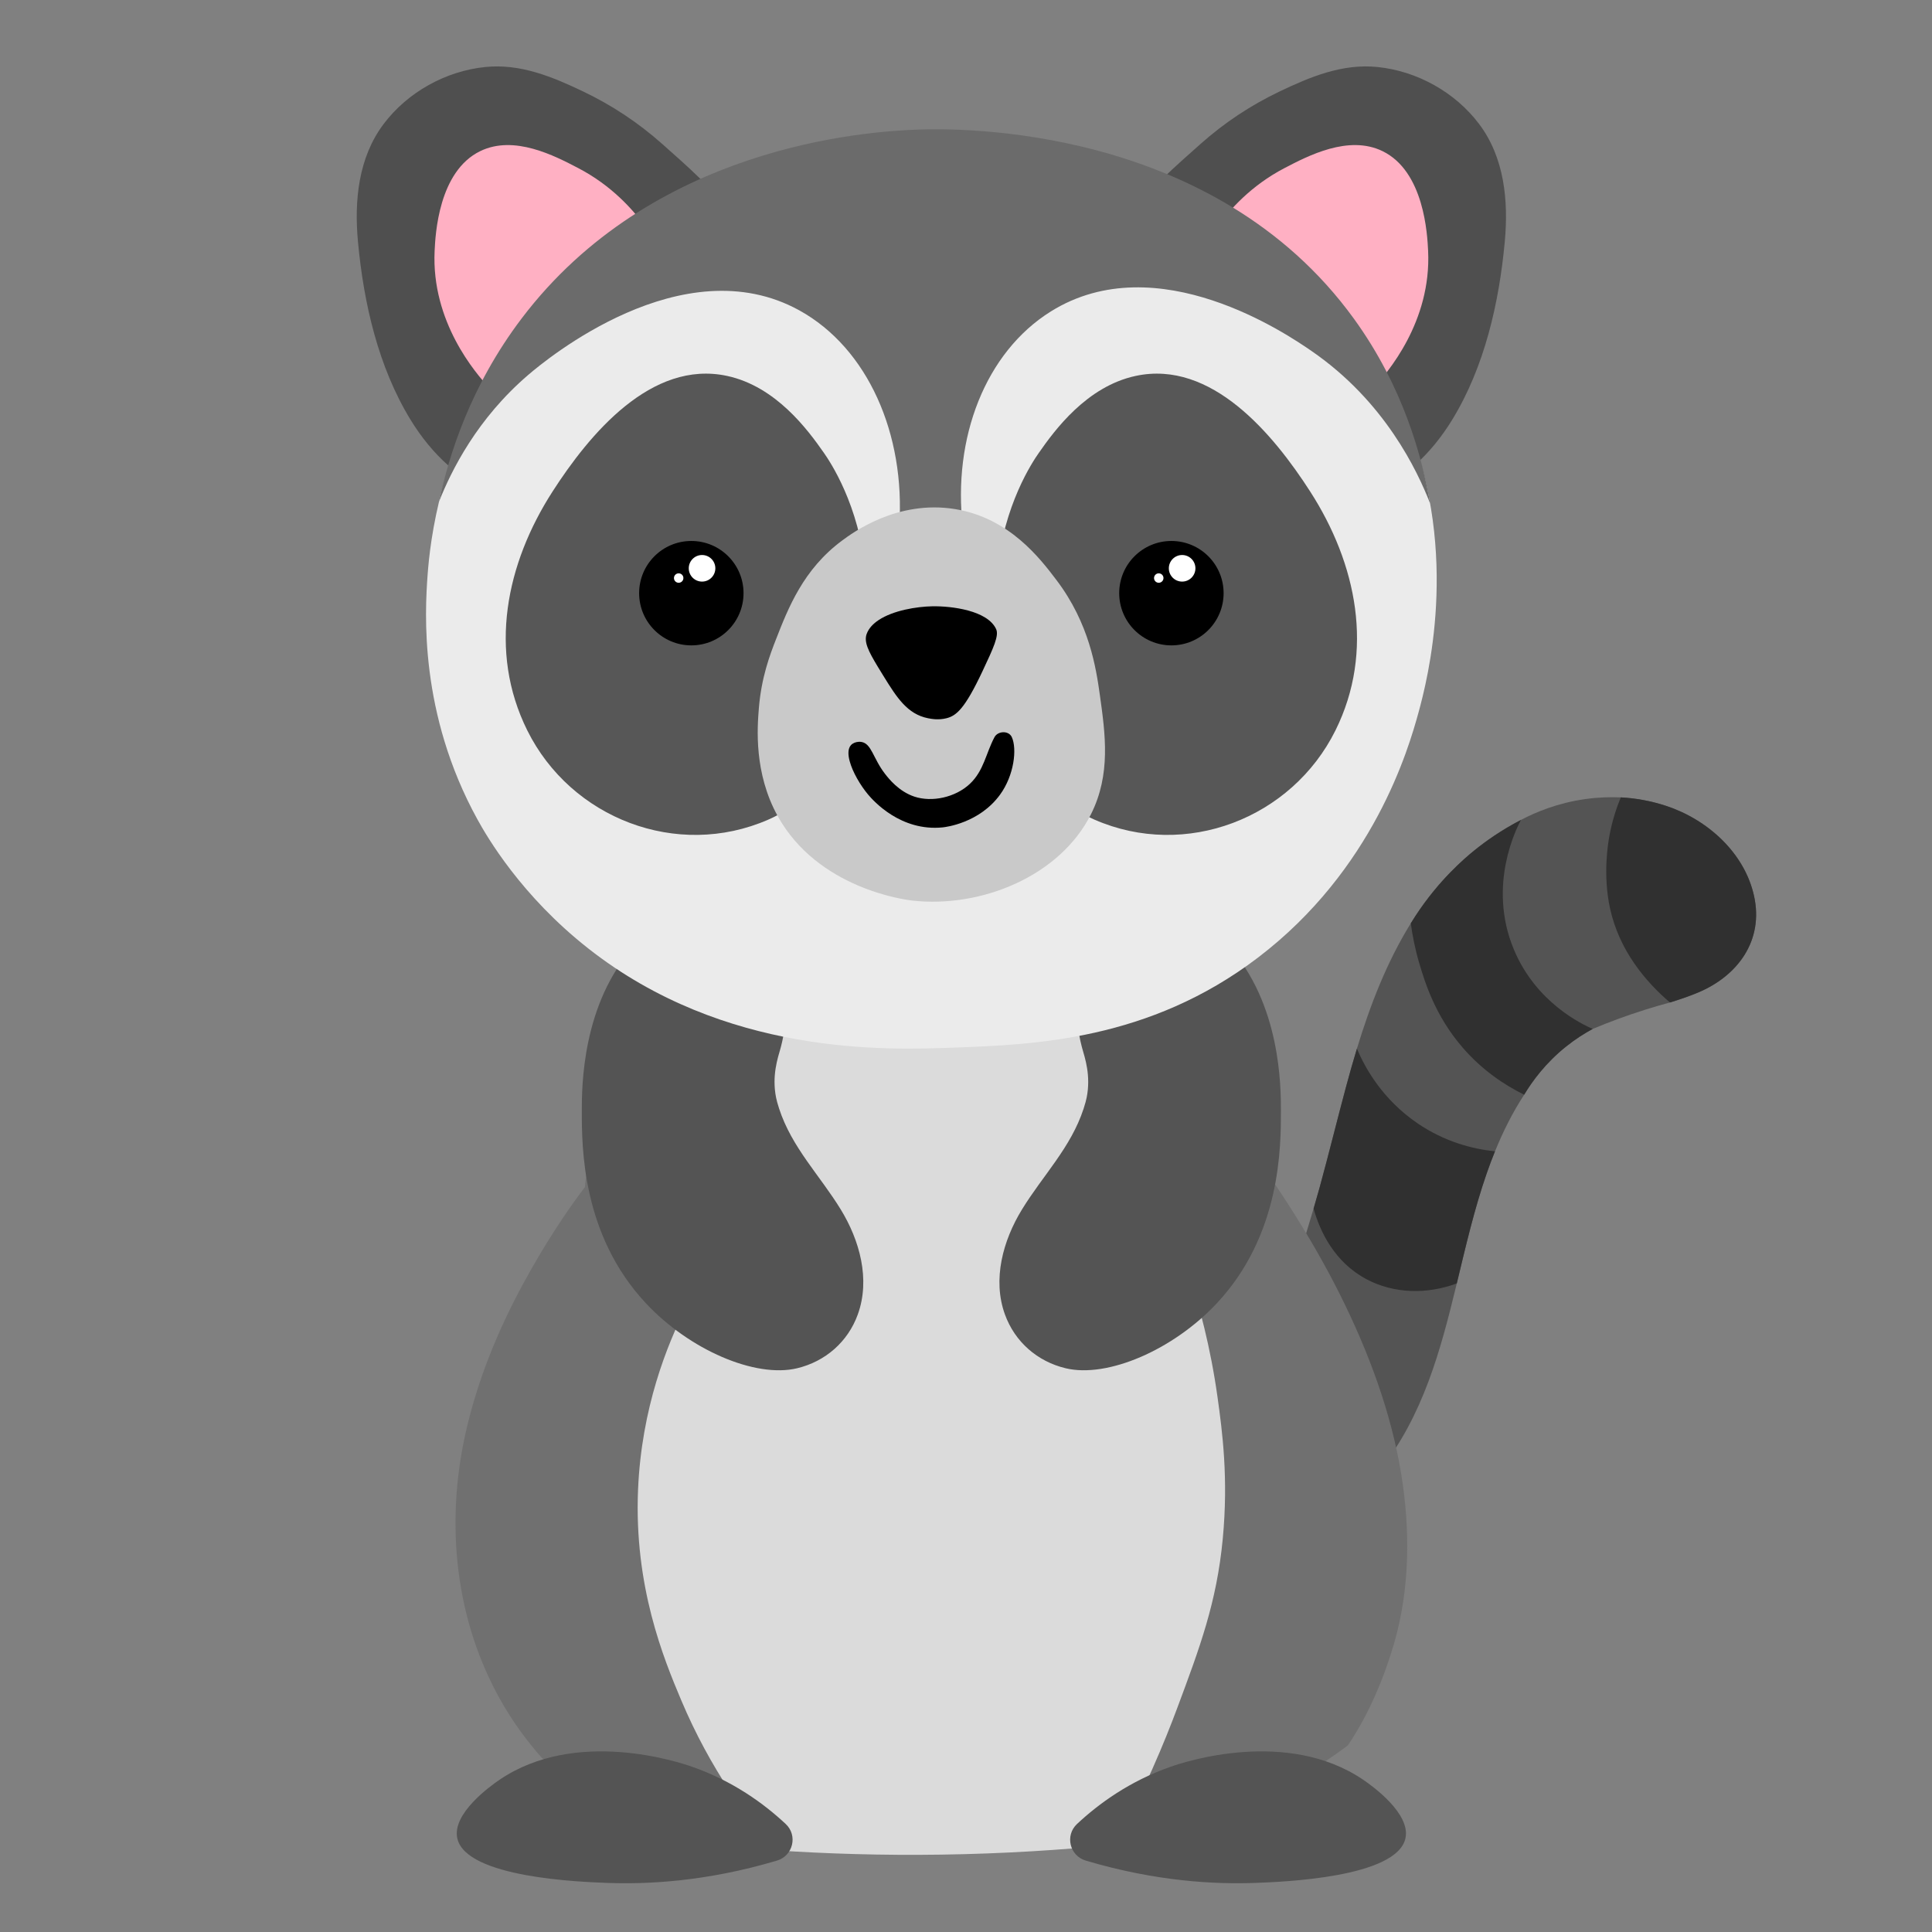 <svg id="Слой_1" enable-background="new 0 0 512 512" height="512" viewBox="0 0 512 512" width="512" xmlns="http://www.w3.org/2000/svg"><rect x="0" y="0" width="512" height="512" fill="#808080" stroke="none"/><g><g><path d="m391.958 32.832c-6.361-8.422-16.453-14.02-26.957-15.079-9.246-.931-17.726 2.584-25.889 6.485-7.661 3.661-14.617 8.269-20.961 13.912-6.689 5.951-13.757 12.055-17.913 18.346-7.821 11.837-9.305 29.928-2.466 45.029 7.486 16.529 22.208 22.861 27.921 25.793 10.969 5.629 24.043 8.196 35.946 3.947 10.015-3.576 17.722-11.059 23.204-20.018 8.592-14.041 12.445-31.007 13.944-47.257.995-10.808-.111-22.262-6.829-31.158z" fill="#4f4f4f"/><path d="m366.361 40.042c-8.979-4.35-19.67 1.226-25.939 4.496-8.997 4.693-14.576 11.145-17.536 15.179 4.766 2.906 9.935 6.532 15.175 11.054 12.763 11.015 20.855 22.953 25.872 32.075 3.699-3.967 15.426-17.562 14.533-36.347-.202-4.246-1.002-21.078-12.105-26.457z" fill="#ffb0c3"/></g><g><path d="m94.859 63.99c1.499 16.25 5.352 33.216 13.944 47.257 5.482 8.959 13.188 16.442 23.204 20.018 11.903 4.249 24.978 1.682 35.946-3.947 5.712-2.931 20.435-9.263 27.921-25.793 6.839-15.101 5.355-33.191-2.466-45.029-4.156-6.291-11.224-12.395-17.913-18.346-6.344-5.643-13.3-10.251-20.961-13.912-8.164-3.901-16.644-7.417-25.889-6.485-10.505 1.058-20.597 6.657-26.957 15.079-6.72 8.896-7.826 20.35-6.829 31.158z" fill="#4f4f4f"/><path d="m115.179 66.5c-.893 18.785 10.834 32.38 14.533 36.347 5.017-9.122 13.109-21.06 25.872-32.075 5.24-4.523 10.409-8.148 15.175-11.054-2.961-4.035-8.539-10.487-17.536-15.179-6.269-3.27-16.96-8.846-25.939-4.496-11.103 5.378-11.903 22.21-12.105 26.457z" fill="#ffb0c3"/></g></g><path d="m464.846 237.46c-2.538-11.565-12.488-20.367-23.401-23.926-3.979-1.298-7.967-2.012-11.917-2.22-2.752-.12-5.956-.041-9.485.459-7.254 1.029-13.012 3.431-16.963 5.508-5.308 2.757-9.419 5.701-12.379 8.099-2.555 2.069-9.363 7.843-15.519 17.245-.445.679-.877 1.365-1.304 2.053-6.368 10.287-10.757 21.654-14.283 33.229-1.025 3.365-1.978 6.747-2.885 10.125-2.388 8.893-4.574 17.837-7.012 26.717-.509 1.854-1.041 3.702-1.585 5.545-2.131 7.219-4.455 14.374-6.4 21.645-.167.625.29 1.053.792 1.088 6.532 14.632 11.35 30.292 16.991 45.291.837 2.226 4.135 3.888 5.977 1.578 11.69-14.658 16.319-32.117 20.591-49.779 2.381-9.843 4.65-19.749 7.968-29.269.669-1.919 1.387-3.835 2.159-5.734 2.117-5.21 4.649-10.297 7.727-14.999 2.179-3.634 5.696-8.446 11.164-12.81 2.448-1.954 4.844-3.463 7.008-4.631 4.261-1.79 8.894-3.519 13.891-5.091 2.241-.705 4.436-1.342 6.576-1.916 2.456-.753 4.905-1.579 7.32-2.581 10.637-4.412 17.564-13.801 14.969-25.626z" fill="#545454"/><path d="m401.193 251.634c-7.115-17.032.793-32.322 1.887-34.353-5.308 2.757-9.419 5.701-12.379 8.099-2.555 2.069-9.363 7.843-15.519 17.245-.445.679-.877 1.365-1.304 2.053.426 3.25 1.125 6.801 2.233 10.551 1.512 5.116 4.213 13.927 11.445 22.323 5.167 5.999 11.068 9.952 16.363 12.562 2.179-3.634 5.696-8.446 11.164-12.81 2.448-1.954 4.844-3.463 7.008-4.631-2.721-1.185-14.982-6.877-20.898-21.039z" fill="#303030"/><path d="m359.595 277.907c-1.025 3.365-1.978 6.747-2.885 10.125-2.388 8.893-4.574 17.837-7.012 26.717-.509 1.854-1.041 3.702-1.585 5.545 1.684 6.011 5.494 14.209 14.076 18.739 7.177 3.788 15.886 4.056 23.874 1.084 2.381-9.843 4.65-19.749 7.968-29.269.669-1.919 1.387-3.835 2.159-5.734-6.057-.629-13.386-2.559-20.513-7.41-9.234-6.288-13.879-14.585-16.082-19.797z" fill="#303030"/><path d="m357.187 462.55c5.652-8.34 9.695-18.163 12.281-27.101 4.165-14.397 4.282-29.904 1.9-44.618-2.689-16.608-8.75-32.727-16.242-47.73-4.032-8.075-8.565-15.865-13.43-23.465-2.277-3.557-4.597-7.072-7.097-10.469-.483-10.588-3.295-39.541-25.346-60.229-33.828-31.738-94.211-26.459-127.168 5.614-22.132 21.537-26.119 49.536-27.073 60.03-4.6 6.029-10.419 14.683-16.335 25.563-6.825 12.552-12.318 26.091-15.392 40.067-5.276 23.986-2.624 49.476 9.713 70.957 3.015 5.25 6.612 10.209 10.646 14.735 7.349 5.645 19.157 13.335 35.259 18.561 14.843 4.817 27.873 5.768 36.79 5.725 3.091.232 7.163.48 11.949.668 7.474.293 14.969.267 22.444.028 7.462-.239 14.917-.724 22.347-1.461 5.092-.505 11.263-.547 16.523-1.954 9.649-.536 23.517-2.419 39.011-8.539 12.59-4.976 22.333-11.198 29.22-16.382z" fill="#707070"/><path d="m295.551 488.844c-14.187 1.425-29.608 2.408-46.114 2.651-15.738.232-30.502-.238-44.154-1.153-7.126-8.233-17.037-21.469-24.759-39.781-4.691-11.123-12.524-30.206-11.433-55.82.92-21.608 7.688-38.392 12.778-48.422 7.958-24.435 15.917-48.871 23.875-73.306 11.569 2.518 26.963 4.686 45.06 4.035 15.492-.558 28.748-3.029 39.118-5.729 8.375 22.07 16.751 44.141 25.126 66.211 2.721 8.266 5.753 19.405 7.621 32.819 1.25 8.975 2.902 21.386 1.374 37.453-1.608 16.912-6.116 28.887-12.039 44.776-3.469 9.31-8.708 21.886-16.453 36.266z" fill="#dbdbdb"/><g fill="#545454"><path d="m222.821 320.542c-5.566-9.089-12.962-16.386-16.348-26.747-.416-1.274-.675-2.27-.81-2.949-1.149-5.783.453-10.452 1.177-13.015.215-.762 2.607-9.488 1.297-17.638-.283-1.759-2.136-13.29-11.691-18.173-.918-.469-4.598-2.252-9.578-2.058-9.289.361-15.639 7.311-18.675 10.634-14.014 15.337-14.008 37.632-14.006 43.835.003 9.551.008 32.754 16.936 50.898 11.592 12.425 29.049 19.927 40.114 17.276 7.495-1.796 13.463-7.002 16.09-14.257 3.373-9.319.491-19.645-4.506-27.806z"/><path d="m266.319 348.347c2.627 7.255 8.595 12.461 16.09 14.257 11.064 2.652 28.521-4.851 40.114-17.276 16.927-18.144 16.933-41.347 16.936-50.898.002-6.203.007-28.497-14.006-43.835-3.036-3.323-9.386-10.273-18.675-10.634-4.98-.194-8.661 1.59-9.578 2.058-9.554 4.882-11.408 16.414-11.691 18.173-1.31 8.15 1.082 16.876 1.297 17.638.724 2.563 2.326 7.231 1.177 13.015-.135.679-.394 1.675-.81 2.949-3.386 10.361-10.783 17.659-16.348 26.747-4.998 8.162-7.88 18.488-4.506 27.806z"/></g><g fill="#545454"><path d="m183.422 468.209c-3.414-1.198-30.726-10.328-51.028 3.438-2.449 1.661-12.653 8.985-11.204 15.536 2.309 10.432 32.61 11.545 39.751 11.807 10.458.384 26.035-.284 44.98-5.915 4.249-1.263 5.546-6.665 2.308-9.693-5.83-5.454-14.011-11.386-24.807-15.173z"/><path d="m285.415 483.381c-3.238 3.028-1.941 8.43 2.308 9.693 18.946 5.632 34.522 6.3 44.98 5.915 7.141-.262 37.442-1.375 39.751-11.807 1.45-6.55-8.754-13.875-11.204-15.536-20.302-13.766-47.614-4.636-51.028-3.438-10.795 3.788-18.977 9.72-24.807 15.173z"/></g><path d="m464.846 237.46c-2.538-11.565-12.488-20.367-23.401-23.926-3.979-1.298-7.967-2.012-11.917-2.22-1.21 2.916-2.298 6.302-3.01 10.128-.329 1.771-1.822 10.331.173 19.368 2.454 11.113 9.384 19.332 15.867 24.857 2.456-.753 4.905-1.579 7.32-2.581 10.636-4.412 17.563-13.801 14.968-25.626z" fill="#303030"/><path d="m373.099 112.672c-22.389-55.714-91.959-84.831-150.1-75.396-8.503 1.38-58.933 10.428-89.072 55.229-17.184 25.544-19.981 51.129-20.614 59.937-.706 9.829-2.27 36.566 13.193 64.677 2.536 4.61 11.558 20.216 29.398 34.239 36.208 28.462 78.862 26.922 96.493 26.285 21.552-.779 52.078-1.881 80.95-23.847 30.65-23.319 39.917-55.3 42.57-64.971 2.343-8.545 10.989-41.796-2.818-76.153z" fill="#ebebeb"/><g fill="#575757"><path d="m229.383 151.593c-1.704-17.847-9.433-29.275-11.034-31.571-4.221-6.055-12.696-17.606-25.653-20.398-20.132-4.338-36.536 15.514-46.278 30.657-12.283 19.094-17.12 42.251-6.687 63.275 11.582 23.338 39.701 34.214 63.851 23.664 30.852-13.477 26.363-59.733 25.801-65.627z"/><path d="m290.063 217.22c24.15 10.55 52.269-.326 63.851-23.664 10.433-21.024 5.596-44.181-6.687-63.275-9.742-15.143-26.146-34.995-46.278-30.657-12.958 2.792-21.432 14.343-25.653 20.398-1.601 2.296-9.33 13.724-11.034 31.571-.562 5.894-5.052 52.15 25.801 65.627z"/></g><path d="m243.758 34.322c-15.288.486-71.083 4.684-105.483 50.026-13.689 18.044-19.361 36.502-21.936 48.601 3.361-8.462 10.148-22.018 23.645-33.593 4.543-3.896 40.905-34.19 71.864-17.095 18.121 10.006 28.144 32.797 26.456 57.322 2.159.509 4.882.959 8.041 1.038 3.494.087 6.494-.305 8.819-.778-2.769-23.783 5.982-46.507 23.344-57.322 28.191-17.561 62.969 6.311 68.98 10.438 19.536 13.41 28.152 31.871 31.513 40.471-2.084-12.173-7.035-30.779-20.183-48.944-37.318-51.557-105.137-50.479-115.06-50.164z" fill="#6b6b6b"/><path d="m291.484 184.253c-1.022-7.314-2.807-19.048-11.507-30.527-4.33-5.712-12.482-16.467-26.867-18.811-15.348-2.501-27.197 6.297-29.995 8.375-10.225 7.593-14.212 17.799-17.475 26.154-1.58 4.045-3.883 10.076-4.54 18.326-.397 4.986-1.36 17.09 5.044 28.583 10.667 19.143 33.697 22.093 35.603 22.306 18.31 2.054 39.171-6.489 47.398-22.925 5.268-10.526 3.782-21.154 2.339-31.481z" fill="#c9c9c9"/><path d="m234.158 179.19c3.514 5.693 6.312 10.069 11.781 11.152.924.183 2.771.53 4.879 0 2.611-.656 4.85-2.461 9.574-12.509 2.931-6.235 4.38-9.387 3.593-11.11-2.26-4.942-11.778-6.142-16.91-6.049-4.099.074-10.356 1.072-14.241 3.66-1.47.979-2.611 2.178-3.152 3.65-.771 2.1.406 4.518 2.968 8.747.46.76.96 1.572 1.508 2.459z"/><path d="m263.551 195.351c-2.281 4.277-2.823 8.898-6.527 12.377-3.847 3.612-10.035 4.926-14.686 3.39-4.171-1.377-6.862-4.834-7.77-6-3.224-4.14-3.577-8.099-6.335-8.505-.226-.033-.466-.04-.709-.024-.756.05-1.543.341-2.04.911-.786.901-.79 2.434-.316 4.203.772 2.883 2.821 6.395 4.868 8.841 1.429 1.708 8.678 9.851 19.796 8.719.763-.078 9.697-1.13 15.194-8.674 3.733-5.123 4.532-12.13 3.12-15.237-.829-1.823-3.715-1.652-4.595-.001z"/><g><circle cx="310.435" cy="157.197" r="13.834"/><circle cx="313.276" cy="150.606" fill="#fff" r="3.522"/><circle cx="307.083" cy="153.191" fill="#fff" r="1.25"/><circle cx="183.21" cy="157.197" r="13.834"/><g fill="#fff"><circle cx="186.051" cy="150.606" r="3.522"/><circle cx="179.857" cy="153.191" r="1.25"/></g></g></svg>